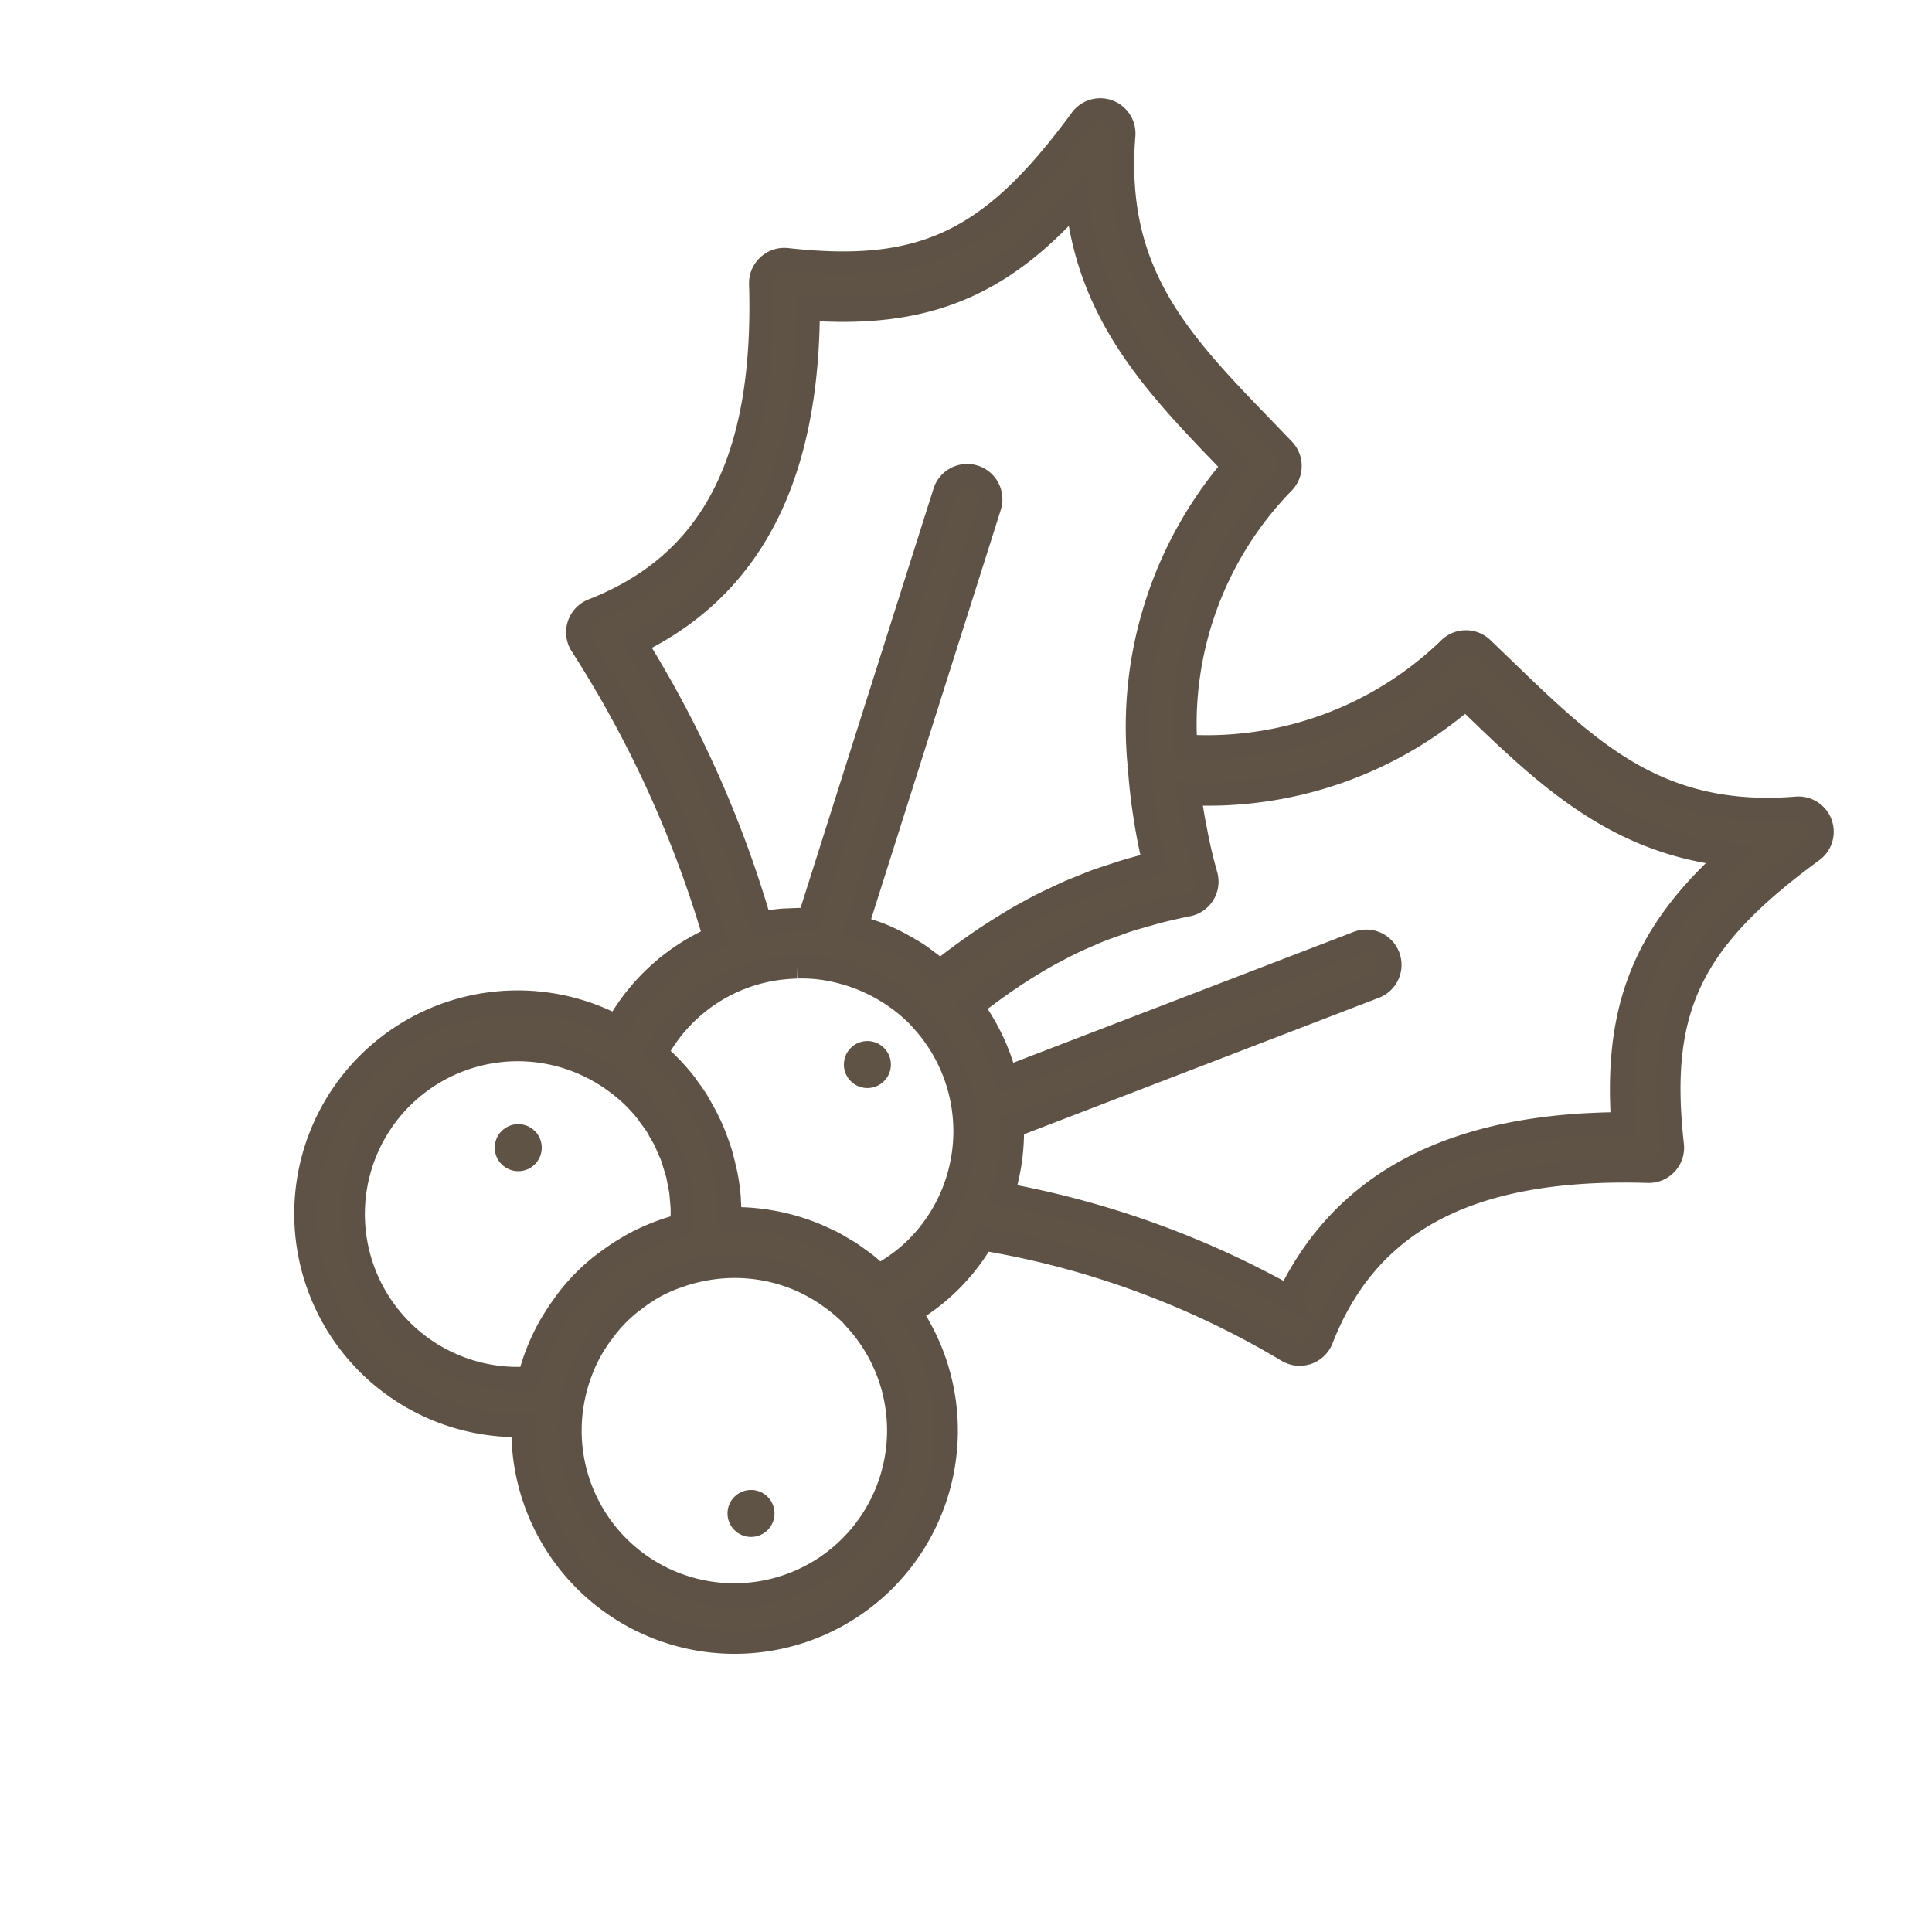 <svg viewBox="0 0 82.168 82.168" height="82.168" width="82.168" xmlns="http://www.w3.org/2000/svg">
  <g transform="translate(41.133 -4.223) rotate(45)" id="holly-decorations-celebration-christmas">
    <path stroke-width="1" stroke="#5d5245" fill="#5f5346" d="M10.084,32.6a1,1,0,0,0,.673,1.371,47.807,47.807,0,0,1,12.851,4.8,8.8,8.8,0,0,0-.27,5.629A9,9,0,1,0,32.5,59.2a8.994,8.994,0,1,0,8.223-15.03,8.66,8.66,0,0,0-.013-4.4,37.113,37.113,0,0,1,12.533-5.8,1,1,0,0,0,.673-1.371c-2.2-5.013-.68-9.738,4.77-14.871a1,1,0,0,0-.061-1.509C54.086,12.588,53,9.536,53.988,3.152a1,1,0,0,0-1.75-.8c-3.8,4.465-7.861,4.536-13,4.624L37.977,7A1,1,0,0,0,37,8a14.836,14.836,0,0,1-5,10.861A14.7,14.7,0,0,1,27,8a1,1,0,0,0-.977-1l-1.258-.024c-5.142-.088-9.2-.159-13-4.624a1,1,0,0,0-1.75.8c.985,6.384-.1,9.436-4.637,13.067a1,1,0,0,0-.061,1.509C10.764,22.861,12.28,27.586,10.084,32.6ZM25.3,44.03a6.948,6.948,0,0,1,.475-5.224,7.183,7.183,0,0,1,.49-.806l.048-.064a7.062,7.062,0,0,1,.5-.615c.044-.048.087-.1.132-.145a6.8,6.8,0,0,1,.633-.592l.019-.015a6.951,6.951,0,0,1,.714-.5l.1-.06a7.156,7.156,0,0,1,3.678-1H32.1l.146.009h0A7.014,7.014,0,0,1,39,42a6.937,6.937,0,0,1-.3,2c-.107,0-.211.019-.317.026-.149.01-.3.019-.445.037s-.262.038-.393.06c-.17.028-.339.055-.5.092-.1.022-.189.049-.283.073-.2.051-.4.1-.588.168l-.161.059c-.229.082-.456.169-.677.268l-.037.017a9.06,9.06,0,0,0-2.8,1.984c-.183-.191-.377-.37-.575-.544-.025-.022-.047-.047-.072-.068a8.685,8.685,0,0,0-.791-.6c-.082-.057-.17-.1-.254-.159-.2-.124-.392-.243-.595-.352-.109-.058-.22-.109-.332-.163-.188-.091-.378-.176-.573-.254-.119-.047-.239-.092-.361-.134-.2-.069-.4-.129-.6-.185-.121-.033-.241-.067-.363-.1-.22-.05-.442-.088-.666-.121-.107-.016-.212-.038-.319-.05A8.827,8.827,0,0,0,26,44C25.771,44,25.54,44.01,25.3,44.03ZM31.269,57.6a7,7,0,1,1-6.462-11.488h0c.2-.035.4-.061.591-.079s.4-.03.6-.03a6.863,6.863,0,0,1,.761.043c.081.009.16.027.24.039.17.025.34.048.506.085.1.021.188.053.282.078.148.04.3.076.442.125.1.034.195.078.293.116.135.053.272.1.4.164.1.045.192.1.288.15.126.065.253.128.374.2.1.057.185.123.278.184.116.078.234.153.345.237.09.068.175.144.261.217.107.088.214.175.315.27.085.079.163.166.244.25s.159.164.234.25c-.014.024-.024.05-.038.075a8.907,8.907,0,0,0-.87,2.027c-.027.092-.048.185-.072.278-.067.266-.122.535-.165.809-.017.1-.035.2-.048.307a8.249,8.249,0,0,0,0,2.19c.013.1.031.2.048.307.043.274.1.543.165.809.024.093.045.186.072.278a8.907,8.907,0,0,0,.87,2.027A.542.542,0,0,1,31.269,57.6ZM46,53a6.993,6.993,0,0,1-12.7,4.052,7.245,7.245,0,0,1-.537-.885c-.015-.03-.028-.061-.043-.091a6.778,6.778,0,0,1-.378-.919l-.011-.031a6.854,6.854,0,0,1-.225-.941c-.012-.071-.022-.142-.032-.213a6.254,6.254,0,0,1,0-1.944c.01-.071.02-.142.032-.213a6.854,6.854,0,0,1,.225-.941l.011-.031a6.989,6.989,0,0,1,.309-.752l.011-.016c.063-.137.128-.272.2-.4h0c.1-.179.205-.354.319-.526l.006-.007h0a7.037,7.037,0,0,1,3.28-2.655l.041-.016a6.768,6.768,0,0,1,.7-.224c.054-.015.107-.029.161-.042.207-.05.417-.088.629-.119.063-.009.126-.022.19-.029A6.8,6.8,0,0,1,39,46c.086,0,.169.01.254.013l.1.006h.008A7,7,0,0,1,46,53ZM33.53,20.168A16.752,16.752,0,0,0,38.97,8.981h.3c4.4-.076,8.586-.148,12.427-3.287-.294,4.956,1.089,8.13,4.81,11.369-5.055,5.088-6.648,10.1-4.848,15.264a39.17,39.17,0,0,0-11.688,5.514A9.043,9.043,0,0,0,38.2,35.488a.761.761,0,0,0,.052-.082l6.667-15a1,1,0,1,0-1.828-.812L36.568,34.259a8.919,8.919,0,0,0-3.178-1.14c.012-.1.023-.206.035-.306.028-.215.06-.424.091-.633q.062-.407.133-.8.055-.3.117-.6.08-.381.171-.75c.046-.189.093-.377.144-.562.066-.242.139-.478.213-.713.056-.179.112-.358.173-.534.082-.234.171-.464.262-.694.066-.167.13-.336.2-.5.1-.236.212-.469.323-.7.074-.155.143-.31.221-.464.13-.255.274-.51.418-.765.072-.129.138-.258.215-.386.226-.384.466-.768.725-1.156a1,1,0,0,0-.342-1.427Q35.72,21.7,35,21.216l-.111-.076Q34.184,20.674,33.53,20.168ZM12.3,5.689C16.144,8.828,20.334,8.9,24.73,8.976h.3a17.016,17.016,0,0,0,6.313,11.978l0,.007.028.021c.493.424.988.813,1.475,1.17l.1.075c.567.411,1.122.781,1.647,1.1-.235.384-.454.767-.661,1.151-.067.125-.126.251-.19.376-.134.261-.268.522-.39.785-.071.152-.134.308-.2.461-.1.24-.208.479-.3.722-.065.167-.124.338-.185.507-.086.235-.171.472-.248.713-.057.177-.109.359-.162.539-.07.24-.139.482-.2.728-.048.187-.092.379-.137.571-.057.248-.112.5-.163.754-.04.2-.077.4-.113.607-.045.259-.088.523-.127.79q-.048.318-.089.644c-.015.114-.034.222-.047.338-.047,0-.092.014-.138.017-.207.018-.41.047-.612.078-.121.018-.243.032-.362.055-.22.043-.435.1-.65.159-.139.038-.278.076-.415.121-.246.08-.489.167-.725.268-.158.067-.309.147-.463.223-.124.062-.25.121-.37.188-.04.022-.083.039-.123.062L18.888,17.54a1,1,0,1,0-1.776.92l8.78,16.933c-.053.05-.1.1-.154.156-.128.124-.248.256-.369.387-.086.1-.175.185-.257.283a9.286,9.286,0,0,0-.578.761,47.311,47.311,0,0,0-12.189-4.67c1.794-5.16.2-10.167-4.852-15.252C11.214,13.819,12.6,10.645,12.3,5.689Z" data-sanitized-data-name="Path 250" data-name="Path 250" id="Path_250"></path>
    <circle fill="#5f5346" transform="translate(23 50)" r="1" cy="1" cx="1" data-sanitized-data-name="Ellipse 18" data-name="Ellipse 18" id="Ellipse_18"></circle>
    <circle fill="#5f5346" transform="translate(31 37)" r="1" cy="1" cx="1" data-sanitized-data-name="Ellipse 19" data-name="Ellipse 19" id="Ellipse_19"></circle>
    <circle fill="#5f5346" transform="translate(41 54)" r="1" cy="1" cx="1" data-sanitized-data-name="Ellipse 20" data-name="Ellipse 20" id="Ellipse_20"></circle>
  </g>
</svg>

